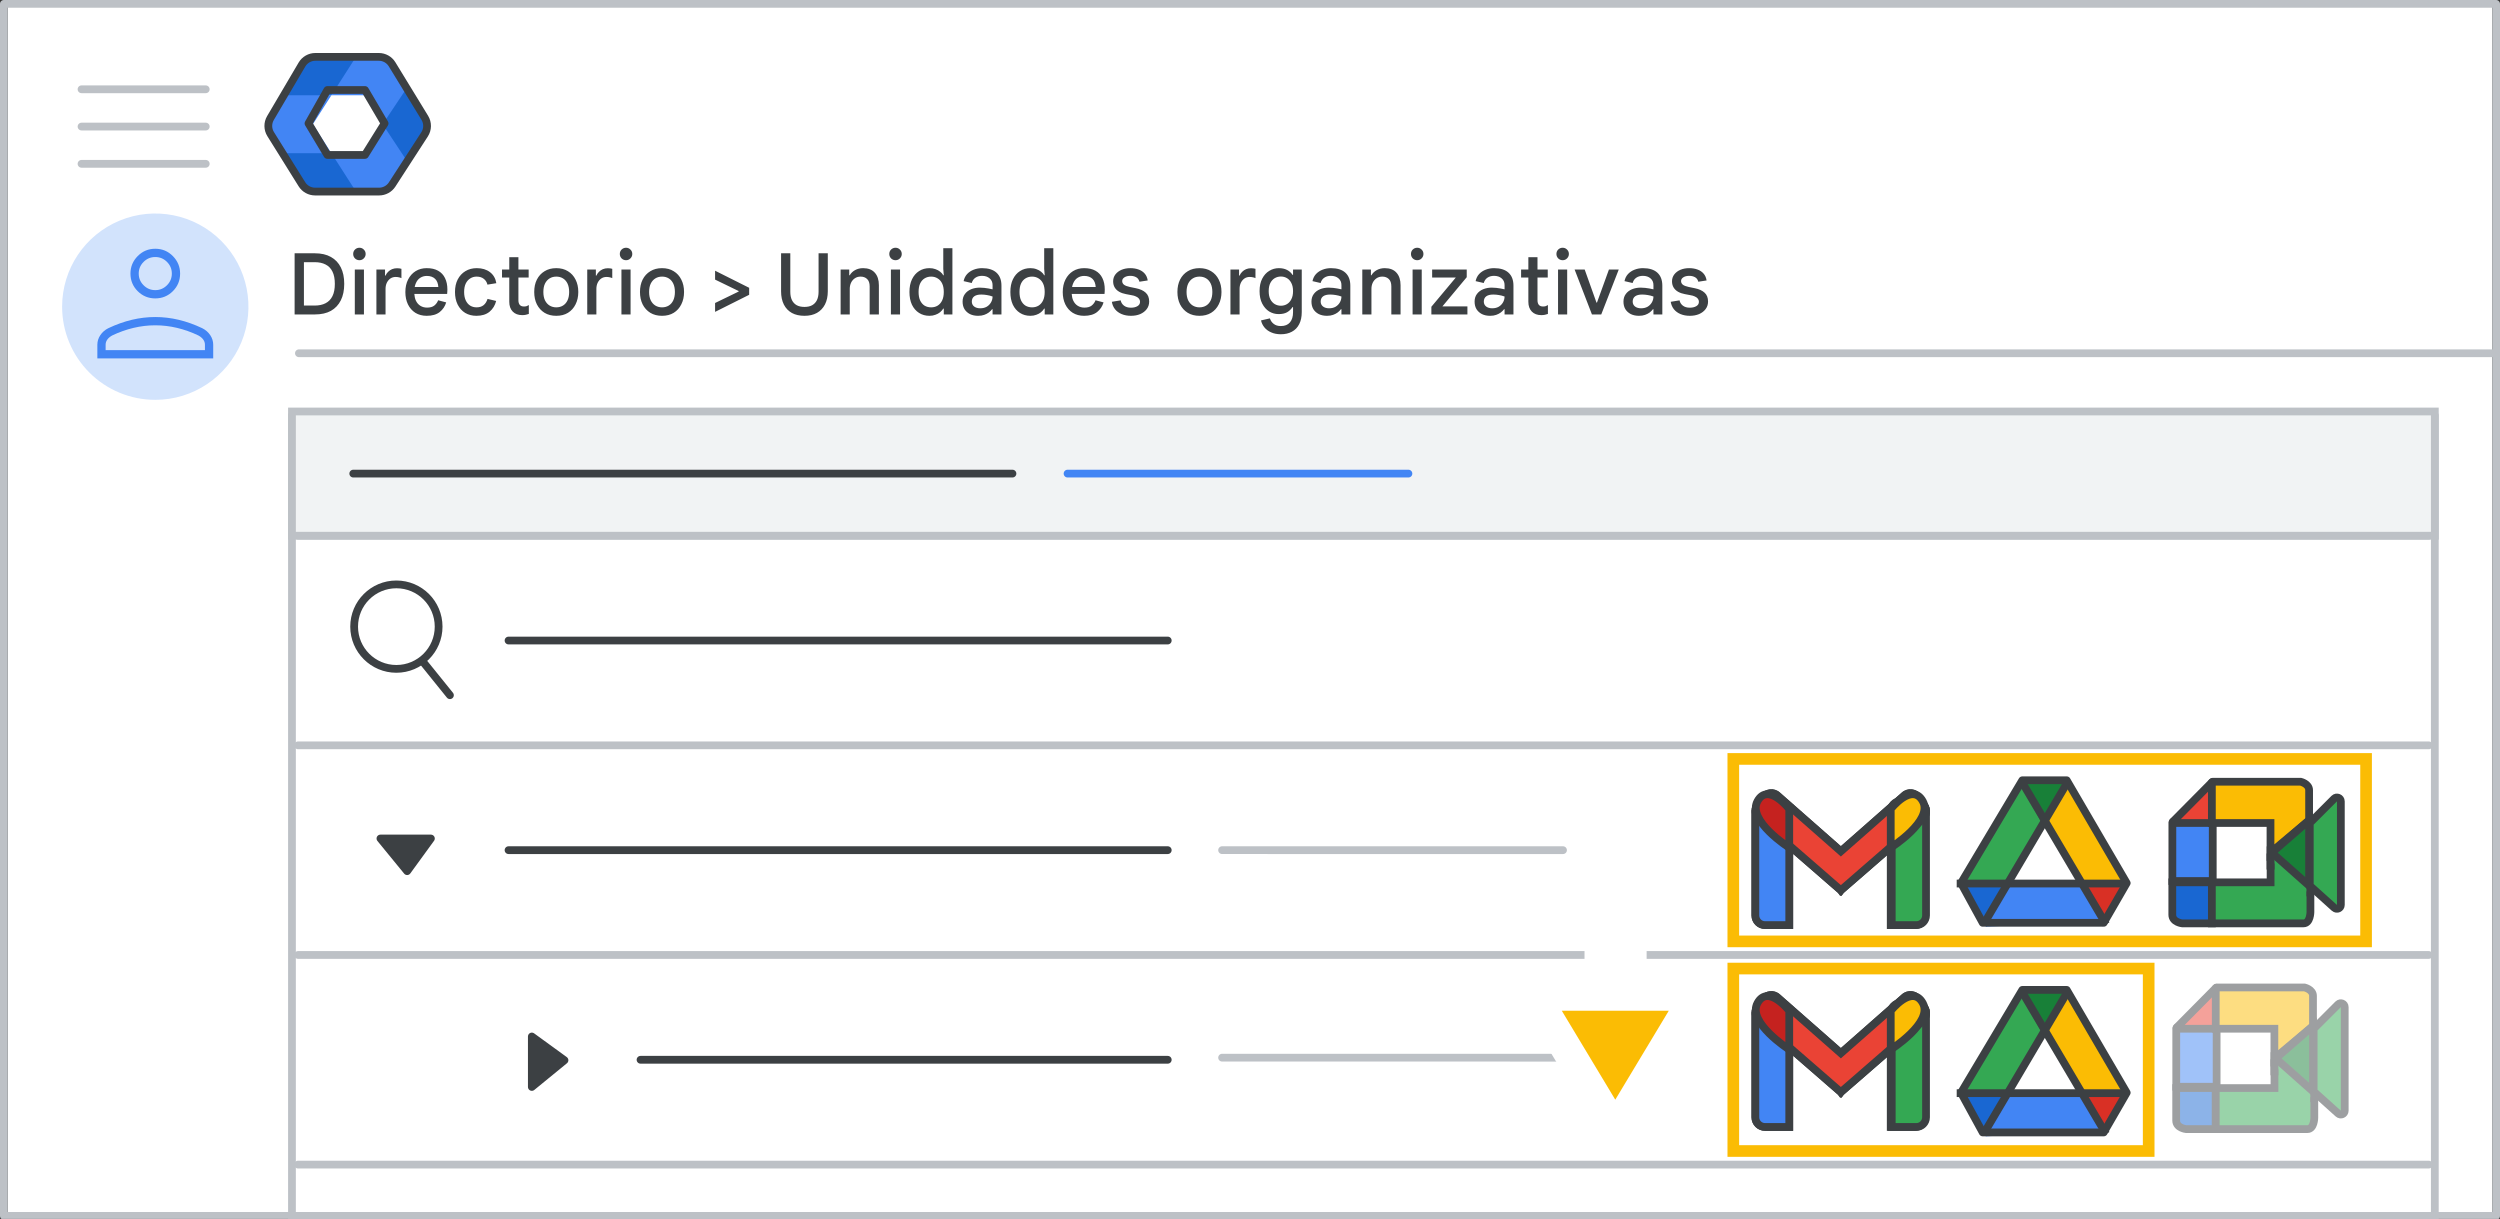 <svg width="322" height="157" viewBox="0 0 322 157" fill="none" xmlns="http://www.w3.org/2000/svg">
<rect x="0" y="0" width="322" height="157" fill="#333333" stroke="none"/>
<g id="admin-organizational-structure" clip-path="url(#clip0_5506_16040)">
<rect id="bg" x="1" y="0.5" width="320" height="155.622" fill="white"/>
<path id="Line" d="M38.5 45.5H321" stroke="#BDC1C6" stroke-linecap="round"/>
<g id="nav-directory-on">
<path id="Path" d="M20 51.5C24.854 51.5 29.23 48.576 31.087 44.091C32.944 39.607 31.916 34.445 28.484 31.014C25.051 27.582 19.889 26.556 15.405 28.415C10.921 30.273 7.998 34.65 8 39.504C8 42.686 9.264 45.738 11.515 47.988C13.765 50.238 16.818 51.501 20 51.5Z" fill="#D2E3FC"/>
<g id="person_BASELINE_P900">
<path id="Shape" fill-rule="evenodd" clip-rule="evenodd" d="M17.735 37.502C18.357 38.124 19.112 38.435 20 38.435C20.888 38.435 21.643 38.124 22.265 37.502C22.887 36.88 23.198 36.125 23.198 35.237C23.198 34.366 22.887 33.616 22.265 32.984C21.643 32.354 20.888 32.039 20 32.039C19.112 32.039 18.357 32.354 17.735 32.984C17.113 33.616 16.802 34.366 16.802 35.237C16.802 36.125 17.113 36.88 17.735 37.502ZM12.539 44.404V46.163H27.462V44.404C27.462 43.96 27.333 43.547 27.076 43.164C26.818 42.783 26.476 42.485 26.049 42.272C25.037 41.792 24.029 41.432 23.025 41.192C22.021 40.953 21.013 40.833 20 40.833C18.987 40.833 17.979 40.953 16.976 41.192C15.972 41.432 14.963 41.792 13.951 42.272C13.524 42.485 13.183 42.783 12.925 43.164C12.667 43.547 12.539 43.96 12.539 44.404ZM26.396 45.097V44.404C26.396 44.155 26.32 43.928 26.17 43.724C26.018 43.52 25.809 43.347 25.543 43.205C24.655 42.778 23.744 42.454 22.812 42.233C21.879 42.01 20.942 41.899 20 41.899C19.058 41.899 18.122 42.01 17.189 42.233C16.256 42.454 15.345 42.778 14.457 43.205C14.191 43.347 13.982 43.52 13.831 43.724C13.68 43.928 13.604 44.155 13.604 44.404V45.097H26.396ZM21.506 36.742C21.088 37.16 20.586 37.369 20 37.369C19.414 37.369 18.912 37.16 18.495 36.742C18.077 36.325 17.868 35.823 17.868 35.237C17.868 34.651 18.077 34.149 18.495 33.732C18.912 33.314 19.414 33.105 20 33.105C20.586 33.105 21.088 33.314 21.506 33.732C21.923 34.149 22.132 34.651 22.132 35.237C22.132 35.823 21.923 36.325 21.506 36.742Z" fill="#4285F4"/>
</g>
</g>
<g id="Admin icon - illustrated">
<g id="Group">
<path id="Vector" d="M36.407 19.732L38.831 23.668C39.214 24.29 39.922 24.673 40.688 24.673H45.849L44.92 22.03L42.688 19.732L39.547 19.221L36.407 19.732Z" fill="#1967D2"/>
<path id="Vector_2" d="M54.859 14.995L52.506 11.174L50.482 13.274L49.287 16L50.585 18.918L52.49 20.85L54.859 17.006C55.242 16.384 55.242 15.617 54.859 14.995Z" fill="#1967D2"/>
<path id="Vector_3" d="M45.85 7.326H40.689C39.923 7.326 39.215 7.709 38.832 8.332L36.407 12.267L39.547 12.779L42.688 12.267L44.98 9.969L45.85 7.326Z" fill="#1967D2"/>
<path id="Vector_4" d="M40.299 16.001L42.688 12.268H36.407L34.728 14.995C34.345 15.617 34.345 16.384 34.728 17.006L36.407 19.734H42.688L40.299 16.001Z" fill="#4285F4"/>
<path id="Vector_5" d="M46.898 12.267L49.287 16L52.505 11.173L50.755 8.332C50.372 7.709 49.663 7.326 48.897 7.326H45.85L42.688 12.267H46.898Z" fill="#4285F4"/>
<path id="Vector_6" d="M46.898 19.733H42.688L45.85 24.674H48.897C49.663 24.674 50.372 24.291 50.755 23.668L52.49 20.85L49.287 16L46.898 19.733Z" fill="#4285F4"/>
</g>
<path id="Path 19" fill-rule="evenodd" clip-rule="evenodd" d="M42.167 11.592H47.008L49.538 15.896L47.008 19.959H42.167L39.732 15.896L42.167 11.592Z" stroke="#3C4043" stroke-linejoin="round"/>
<path id="Path 19_2" fill-rule="evenodd" clip-rule="evenodd" d="M38.894 8.311C39.254 7.701 39.909 7.326 40.618 7.326H48.793C49.49 7.326 50.136 7.689 50.5 8.283L54.714 15.176C55.115 15.832 55.105 16.66 54.686 17.306L50.506 23.761C50.137 24.33 49.505 24.674 48.827 24.674H40.584C39.894 24.674 39.252 24.318 38.887 23.732L34.862 17.278C34.468 16.646 34.457 15.847 34.835 15.205L38.894 8.311Z" stroke="#3C4043" stroke-linejoin="round"/>
</g>
<g id="Menu">
<path id="Line_2" d="M10.5 11.5H26.5" stroke="#BDC1C6" stroke-linecap="round" stroke-linejoin="round"/>
<path id="Line_3" d="M10.5 16.301H26.5" stroke="#BDC1C6" stroke-linecap="round" stroke-linejoin="round"/>
<path id="Line_4" d="M10.5 21.1H26.5" stroke="#BDC1C6" stroke-linecap="round" stroke-linejoin="round"/>
</g>
<rect id="border" x="0.5" y="0.5" width="321" height="156.108" stroke="#BDC1C6" stroke-linejoin="round"/>
<g id="Group 2">
<g id="Group_2">
<path id="Line 2" d="M38.388 96H312.823" stroke="#BDC1C6" stroke-linecap="round" stroke-linejoin="round"/>
<path id="Line 2_2" d="M38.388 69H312.823" stroke="#BDC1C6" stroke-linecap="round" stroke-linejoin="round"/>
<rect id="Rectangle" x="37.605" y="53.5" width="276" height="103.5" stroke="#BDC1C6" stroke-linejoin="round"/>
<rect id="Rectangle_2" x="37.605" y="53" width="276" height="16" fill="#F1F3F4" stroke="#BDC1C6"/>
<path id="Line 2_3" d="M38.388 123H312.823" stroke="#BDC1C6" stroke-linecap="round" stroke-linejoin="round"/>
<path id="Line 2_4" d="M38.388 150H312.823" stroke="#BDC1C6" stroke-linecap="round" stroke-linejoin="round"/>
</g>
<path id="Line Copy 11" d="M45.5 61H130.406" stroke="#3C4043" stroke-linecap="round"/>
<path id="Line Copy 12" d="M65.5 82.5H150.406" stroke="#3C4043" stroke-linecap="round"/>
<path id="Line Copy 13" d="M65.5 109.5H150.406" stroke="#3C4043" stroke-linecap="round"/>
<path id="Line Copy 14" d="M82.5 136.5H150.406" stroke="#3C4043" stroke-linecap="round"/>
<g id="Icons/arrow-expand-sm-filled-dark">
<path id="Path 4" fill-rule="evenodd" clip-rule="evenodd" d="M49 108H55.5L52.441 112.206L49 108Z" fill="#3C4043" stroke="#3C4043" stroke-linecap="round" stroke-linejoin="round"/>
</g>
<g id="Icons/arrow-expand-sm-filled-dark Copy">
<path id="Path 4_2" fill-rule="evenodd" clip-rule="evenodd" d="M68.5 140V133.5L72.706 136.559L68.5 140Z" fill="#3C4043" stroke="#3C4043" stroke-linecap="round" stroke-linejoin="round"/>
</g>
<path id="Line Copy 9" d="M137.5 61H181.406" stroke="#4285F4" stroke-linecap="round"/>
<path id="Line Copy 2" d="M157.406 109.499L201.316 109.501" stroke="#BDC1C6" stroke-linecap="round"/>
<path id="Line Copy 3" d="M157.406 136.227L201.316 136.23" stroke="#BDC1C6" stroke-linecap="round"/>
</g>
<g id="Icons/search">
<circle id="Oval" cx="51.054" cy="80.71" r="5.441" stroke="#3C4043"/>
<path id="Line 17" d="M54.448 85.201L57.951 89.543" stroke="#3C4043" stroke-linecap="round" stroke-linejoin="round"/>
</g>
<rect id="Rectangle_3" x="223.25" y="97.75" width="81.5" height="23.5" stroke="#FBBC04" stroke-width="1.5"/>
<rect id="Rectangle Copy" x="223.25" y="124.75" width="53.5" height="23.5" stroke="#FBBC04" stroke-width="1.5"/>
<g id="Gmail icon - illustrated">
<g id="white bg">
<path id="Rectangle_4" d="M226.091 104.441C226.091 103.754 226.648 103.197 227.335 103.197H229.211C229.898 103.197 230.455 103.754 230.455 104.441V119.153H227.335C226.648 119.153 226.091 118.596 226.091 117.909V104.441Z" fill="white" stroke="#3C4043"/>
<path id="Rectangle_5" d="M243.526 104.441C243.526 103.754 244.083 103.197 244.769 103.197H246.687C247.373 103.197 247.93 103.754 247.93 104.441V117.909C247.93 118.596 247.373 119.153 246.687 119.153H243.526V104.441Z" fill="white" stroke="#3C4043"/>
<g id="Combined Shape">
<path fill-rule="evenodd" clip-rule="evenodd" d="M247.821 103.731C248.226 104.276 248.141 105.069 247.629 105.514L237.104 114.664L237.104 114.665L237.103 114.665L237.103 114.665L237.103 114.664L226.578 105.514C226.066 105.069 225.981 104.276 226.386 103.731L227.204 102.634C227.622 102.073 228.397 101.992 228.922 102.454L237.103 109.654L245.285 102.454C245.81 101.992 246.585 102.073 247.003 102.634L247.821 103.731Z" fill="white"/>
<path d="M247.629 105.514L247.301 105.137L247.629 105.514ZM247.821 103.731L247.42 104.03V104.03L247.821 103.731ZM237.104 114.664L236.776 114.287L236.736 114.321L236.705 114.363L237.104 114.664ZM237.104 114.665L236.774 115.041L237.178 115.394L237.502 114.966L237.104 114.665ZM237.103 114.665L237.433 114.288L237.104 114.001L236.775 114.288L237.103 114.665ZM237.103 114.665L236.704 114.965L237.027 115.395L237.432 115.041L237.103 114.665ZM237.103 114.664L237.503 114.364L237.471 114.322L237.431 114.287L237.103 114.664ZM226.578 105.514L226.25 105.892H226.25L226.578 105.514ZM226.386 103.731L225.985 103.433H225.985L226.386 103.731ZM227.204 102.634L227.605 102.932L227.204 102.634ZM228.922 102.454L228.591 102.829L228.922 102.454ZM237.103 109.654L236.773 110.029L237.103 110.32L237.434 110.029L237.103 109.654ZM245.285 102.454L244.955 102.078L244.955 102.078L245.285 102.454ZM247.003 102.634L246.602 102.932V102.932L247.003 102.634ZM247.957 105.892C248.666 105.275 248.783 104.187 248.222 103.433L247.42 104.03C247.669 104.365 247.615 104.863 247.301 105.137L247.957 105.892ZM237.432 115.042L247.957 105.892L247.301 105.137L236.776 114.287L237.432 115.042ZM236.705 114.363L236.705 114.363L237.502 114.966L237.502 114.966L236.705 114.363ZM237.433 114.288L237.433 114.288L236.774 115.041L236.774 115.041L237.433 114.288ZM237.432 115.041L237.432 115.041L236.775 114.288L236.775 114.288L237.432 115.041ZM236.704 114.965L236.704 114.965L237.503 114.364L237.503 114.364L236.704 114.965ZM237.431 114.287L226.906 105.137L226.25 105.892L236.775 115.042L237.431 114.287ZM226.906 105.137C226.592 104.863 226.538 104.365 226.787 104.03L225.985 103.433C225.423 104.187 225.54 105.275 226.25 105.892L226.906 105.137ZM226.787 104.03L227.605 102.932L226.803 102.335L225.985 103.433L226.787 104.03ZM227.605 102.932C227.848 102.606 228.286 102.561 228.591 102.829L229.252 102.078C228.508 101.424 227.395 101.54 226.803 102.335L227.605 102.932ZM228.591 102.829L236.773 110.029L237.434 109.279L229.252 102.078L228.591 102.829ZM244.955 102.078L236.773 109.279L237.434 110.029L245.616 102.829L244.955 102.078ZM247.404 102.335C246.812 101.54 245.699 101.424 244.955 102.078L245.616 102.829C245.921 102.561 246.359 102.606 246.602 102.932L247.404 102.335ZM248.222 103.433L247.404 102.335L246.602 102.932L247.42 104.03L248.222 103.433Z" fill="#3C4043"/>
</g>
<path id="Path 4_3" fill-rule="evenodd" clip-rule="evenodd" d="M243.526 109.18V104.194C243.526 104.194 246.279 100.704 247.655 103.197C249.031 105.69 243.526 109.18 243.526 109.18Z" fill="white"/>
<path id="Path 4_4" fill-rule="evenodd" clip-rule="evenodd" d="M230.495 109.18V104.194C230.495 104.194 227.742 100.704 226.366 103.197C224.989 105.69 230.495 109.18 230.495 109.18Z" fill="white"/>
</g>
<path id="Rectangle_6" d="M226.091 104.441C226.091 103.754 226.648 103.197 227.335 103.197H229.211C229.898 103.197 230.455 103.754 230.455 104.441V119.153H227.335C226.648 119.153 226.091 118.596 226.091 117.909V104.441Z" fill="#4285F4" stroke="#3C4043"/>
<path id="Rectangle_7" d="M243.657 104.441C243.657 103.754 244.214 103.197 244.901 103.197H246.828C247.515 103.197 248.072 103.754 248.072 104.441V117.909C248.072 118.596 247.515 119.153 246.828 119.153H243.657V104.441Z" fill="#34A853" stroke="#3C4043"/>
<g id="Combined Shape_2">
<path fill-rule="evenodd" clip-rule="evenodd" d="M226.385 103.731C225.979 104.276 226.065 105.069 226.577 105.514L237.102 114.664L237.102 114.665L237.102 114.665L237.102 114.665L237.103 114.664L247.628 105.514C248.14 105.069 248.225 104.276 247.819 103.731L247.002 102.634C246.584 102.073 245.809 101.992 245.284 102.454L237.102 109.654L228.921 102.454C228.396 101.992 227.621 102.073 227.203 102.634L226.385 103.731Z" fill="#EA4335"/>
<path d="M226.577 105.514L226.249 105.892L226.577 105.514ZM226.385 103.731L225.984 103.433H225.984L226.385 103.731ZM237.102 114.664L237.502 114.364L237.47 114.322L237.43 114.287L237.102 114.664ZM237.102 114.665L236.703 114.965L237.026 115.395L237.432 115.041L237.102 114.665ZM237.102 114.665L237.432 114.288L237.102 114L236.773 114.288L237.102 114.665ZM237.102 114.665L236.773 115.041L237.178 115.395L237.502 114.965L237.102 114.665ZM237.103 114.664L236.774 114.287L236.735 114.322L236.703 114.364L237.103 114.664ZM247.628 105.514L247.3 105.137L247.628 105.514ZM247.819 103.731L247.419 104.03V104.03L247.819 103.731ZM247.002 102.634L246.601 102.932V102.932L247.002 102.634ZM245.284 102.454L244.954 102.078L244.954 102.078L245.284 102.454ZM237.102 109.654L236.772 110.029L237.102 110.32L237.433 110.029L237.102 109.654ZM228.921 102.454L228.59 102.829L228.921 102.454ZM227.203 102.634L227.604 102.932V102.932L227.203 102.634ZM226.905 105.137C226.59 104.863 226.537 104.365 226.786 104.03L225.984 103.433C225.422 104.187 225.539 105.275 226.249 105.892L226.905 105.137ZM237.43 114.287L226.905 105.137L226.249 105.892L236.774 115.042L237.43 114.287ZM236.703 114.965L236.703 114.965L237.502 114.364L237.502 114.364L236.703 114.965ZM237.432 115.041L237.432 115.041L236.773 114.288L236.773 114.288L237.432 115.041ZM237.432 114.288L237.432 114.288L236.773 115.041L236.773 115.041L237.432 114.288ZM236.703 114.364L236.703 114.364L237.502 114.965L237.502 114.965L236.703 114.364ZM237.431 115.042L247.956 105.892L247.3 105.137L236.774 114.287L237.431 115.042ZM247.956 105.892C248.665 105.275 248.782 104.187 248.22 103.433L247.419 104.03C247.668 104.365 247.614 104.863 247.3 105.137L247.956 105.892ZM248.22 103.433L247.403 102.335L246.601 102.932L247.419 104.03L248.22 103.433ZM247.403 102.335C246.811 101.54 245.698 101.424 244.954 102.078L245.614 102.829C245.92 102.561 246.358 102.606 246.601 102.932L247.403 102.335ZM244.954 102.078L236.772 109.279L237.433 110.029L245.614 102.829L244.954 102.078ZM228.59 102.829L236.772 110.029L237.433 109.279L229.251 102.078L228.59 102.829ZM227.604 102.932C227.847 102.606 228.285 102.561 228.59 102.829L229.251 102.078C228.507 101.424 227.394 101.54 226.802 102.335L227.604 102.932ZM226.786 104.03L227.604 102.932L226.802 102.335L225.984 103.433L226.786 104.03Z" fill="#3C4043"/>
</g>
<path id="Path 4_5" fill-rule="evenodd" clip-rule="evenodd" d="M243.526 109.18V104.194C243.526 104.194 246.279 100.704 247.655 103.197C249.031 105.69 243.526 109.18 243.526 109.18Z" fill="#FBBC04" stroke="#3C4043"/>
<path id="Path 4_6" fill-rule="evenodd" clip-rule="evenodd" d="M230.455 109.18V104.194C230.455 104.194 227.727 100.704 226.364 103.197C225 105.69 230.455 109.18 230.455 109.18Z" fill="#C5221F" stroke="#3C4043"/>
</g>
<g id="Drive icon - illustrated">
<g id="Group 85">
<g id="Group 6">
<g id="Group 5">
<path id="Triangle Copy" fill-rule="evenodd" clip-rule="evenodd" d="M255.817 119.359L258.831 113.437H252.804L255.817 119.359Z" fill="#1967D2"/>
<path id="Triangle Copy_2" fill-rule="evenodd" clip-rule="evenodd" d="M271.006 118.621L268.187 113.946L273.417 113.8L271.006 118.621Z" fill="#D93025"/>
<path id="Path 15" fill-rule="evenodd" clip-rule="evenodd" d="M266.665 100.703L263.652 106.033L268.266 113.732L274.298 113.661L266.665 100.703Z" fill="#FBBC04"/>
<path id="Path 15_2" fill-rule="evenodd" clip-rule="evenodd" d="M271.007 118.62L268.188 113.944L258.185 113.944L255.739 119.358L271.007 118.62Z" fill="#4285F4"/>
<path id="Path 15_3" fill-rule="evenodd" clip-rule="evenodd" d="M260.437 100.703L263.451 106.033L258.836 113.732L252.804 113.661L260.437 100.703Z" fill="#34A853"/>
<path id="Triangle" fill-rule="evenodd" clip-rule="evenodd" d="M263.332 106.625L266.665 100.703H260.036L263.332 106.625Z" fill="#188038"/>
</g>
<path id="Triangle_2" d="M273.797 113.523L273.922 113.737L270.961 118.859H255.373L252.576 113.746L260.474 100.5H266.195C267.147 102.137 269.039 105.379 270.729 108.273C271.62 109.798 272.455 111.226 273.067 112.274L273.797 113.523Z" stroke="#3C4043" stroke-linejoin="round"/>
<path id="Line 13" d="M252.524 113.798H273.417" stroke="#3C4043" stroke-linecap="square"/>
</g>
<path id="Line 14" d="M255.738 118.621L266.184 100.943" stroke="#3C4043" stroke-linecap="square"/>
<path id="Line 14_2" d="M271.006 118.621L260.56 100.943" stroke="#3C4043" stroke-linecap="square"/>
</g>
</g>
<g id="Meet icon - illustrated">
<path id="Rectangle_8" d="M279.801 106.001C279.801 105.89 279.89 105.801 280.001 105.801H285.001V113.471H279.801V106.001Z" fill="#4285F4" stroke="#3C4043"/>
<path id="Path_2" fill-rule="evenodd" clip-rule="evenodd" d="M285 100.772C285 100.727 284.946 100.705 284.915 100.737L279.869 105.83C279.806 105.893 279.851 106.001 279.94 106.001H284.9C284.955 106.001 285 105.956 285 105.901V100.772Z" fill="#EA4335" stroke="#3C4043"/>
<path id="Path 2" fill-rule="evenodd" clip-rule="evenodd" d="M284.889 100.786C284.889 100.73 284.933 100.686 284.989 100.686H296.322C296.322 100.686 297.414 100.94 297.414 101.775C297.414 102.61 297.414 105.651 297.414 105.651L292.44 109.823V106.002H284.889V100.786Z" fill="#FBBC04" stroke="#3C4043"/>
<path id="Path 3" fill-rule="evenodd" clip-rule="evenodd" d="M279.979 113.645H284.888V118.93H281.067C281.067 118.93 279.793 118.793 279.793 117.825C279.793 116.857 279.793 113.645 279.793 113.645H279.979Z" fill="#1967D2" stroke="#3C4043"/>
<path id="Path 4_7" fill-rule="evenodd" clip-rule="evenodd" d="M284.889 113.644H292.453V110.033L297.582 114.077V117.48C297.582 117.48 297.573 118.93 296.688 118.93C295.804 118.93 284.889 118.93 284.889 118.93V113.644Z" fill="#34A853" stroke="#3C4043"/>
<path id="Path 7" fill-rule="evenodd" clip-rule="evenodd" d="M292.604 110.906L297.16 114.879L297.046 113.799L292.684 110.035L292.527 110.17L292.604 110.906Z" fill="#34A853"/>
<path id="Path 5" fill-rule="evenodd" clip-rule="evenodd" d="M292.702 109.898C292.657 109.858 292.658 109.787 292.703 109.747L297.414 105.65V114.077L292.702 109.898Z" fill="#188038" stroke="#3C4043"/>
<rect id="Rectangle_9" x="291.937" y="109.928" width="1.018" height="2.072" fill="#3C4043"/>
<rect id="Rectangle_10" x="297.074" y="113.457" width="0.844" height="2" fill="#3C4043"/>
<path id="Rectangle 7" d="M297.5 114.078V106.008L300.646 102.861C300.961 102.546 301.5 102.769 301.5 103.215V116.555C301.5 116.988 300.987 117.217 300.666 116.927L297.5 114.078Z" fill="#34A853" stroke="#3C4043"/>
</g>
<g id="Gmail icon - illustrated_2">
<g id="white bg_2">
<path id="Rectangle_11" d="M226.091 130.441C226.091 129.754 226.648 129.197 227.335 129.197H229.211C229.898 129.197 230.455 129.754 230.455 130.441V145.153H227.335C226.648 145.153 226.091 144.596 226.091 143.909V130.441Z" fill="white" stroke="#3C4043"/>
<path id="Rectangle_12" d="M243.526 130.441C243.526 129.754 244.083 129.197 244.769 129.197H246.687C247.373 129.197 247.93 129.754 247.93 130.441V143.909C247.93 144.596 247.373 145.153 246.687 145.153H243.526V130.441Z" fill="white" stroke="#3C4043"/>
<g id="Combined Shape_3">
<path fill-rule="evenodd" clip-rule="evenodd" d="M247.821 129.731C248.226 130.276 248.141 131.069 247.629 131.514L237.104 140.664L237.104 140.665L237.103 140.665L237.103 140.665L237.103 140.664L226.578 131.514C226.066 131.069 225.981 130.276 226.386 129.731L227.204 128.634C227.622 128.073 228.397 127.992 228.922 128.454L237.103 135.654L245.285 128.454C245.81 127.992 246.585 128.073 247.003 128.634L247.821 129.731Z" fill="white"/>
<path d="M247.629 131.514L247.301 131.137L247.629 131.514ZM247.821 129.731L247.42 130.03V130.03L247.821 129.731ZM237.104 140.664L236.776 140.287L236.736 140.321L236.705 140.363L237.104 140.664ZM237.104 140.665L236.774 141.041L237.178 141.394L237.502 140.966L237.104 140.665ZM237.103 140.665L237.433 140.288L237.104 140.001L236.775 140.288L237.103 140.665ZM237.103 140.665L236.704 140.965L237.027 141.395L237.432 141.041L237.103 140.665ZM237.103 140.664L237.503 140.364L237.471 140.322L237.431 140.287L237.103 140.664ZM226.578 131.514L226.25 131.892H226.25L226.578 131.514ZM226.386 129.731L225.985 129.433H225.985L226.386 129.731ZM227.204 128.634L227.605 128.932L227.204 128.634ZM228.922 128.454L228.591 128.829L228.922 128.454ZM237.103 135.654L236.773 136.029L237.103 136.32L237.434 136.029L237.103 135.654ZM245.285 128.454L244.955 128.078L244.955 128.078L245.285 128.454ZM247.003 128.634L246.602 128.932V128.932L247.003 128.634ZM247.957 131.892C248.666 131.275 248.783 130.187 248.222 129.433L247.42 130.03C247.669 130.365 247.615 130.863 247.301 131.137L247.957 131.892ZM237.432 141.042L247.957 131.892L247.301 131.137L236.776 140.287L237.432 141.042ZM236.705 140.363L236.705 140.363L237.502 140.966L237.502 140.966L236.705 140.363ZM237.433 140.288L237.433 140.288L236.774 141.041L236.774 141.041L237.433 140.288ZM237.432 141.041L237.432 141.041L236.775 140.288L236.775 140.288L237.432 141.041ZM236.704 140.965L236.704 140.965L237.503 140.364L237.503 140.364L236.704 140.965ZM237.431 140.287L226.906 131.137L226.25 131.892L236.775 141.042L237.431 140.287ZM226.906 131.137C226.592 130.863 226.538 130.365 226.787 130.03L225.985 129.433C225.423 130.187 225.54 131.275 226.25 131.892L226.906 131.137ZM226.787 130.03L227.605 128.932L226.803 128.335L225.985 129.433L226.787 130.03ZM227.605 128.932C227.848 128.606 228.286 128.561 228.591 128.829L229.252 128.078C228.508 127.424 227.395 127.54 226.803 128.335L227.605 128.932ZM228.591 128.829L236.773 136.029L237.434 135.279L229.252 128.078L228.591 128.829ZM244.955 128.078L236.773 135.279L237.434 136.029L245.616 128.829L244.955 128.078ZM247.404 128.335C246.812 127.54 245.699 127.424 244.955 128.078L245.616 128.829C245.921 128.561 246.359 128.606 246.602 128.932L247.404 128.335ZM248.222 129.433L247.404 128.335L246.602 128.932L247.42 130.03L248.222 129.433Z" fill="#3C4043"/>
</g>
<path id="Path 4_8" fill-rule="evenodd" clip-rule="evenodd" d="M243.526 135.18V130.194C243.526 130.194 246.279 126.704 247.655 129.197C249.031 131.69 243.526 135.18 243.526 135.18Z" fill="white"/>
<path id="Path 4_9" fill-rule="evenodd" clip-rule="evenodd" d="M230.495 135.18V130.194C230.495 130.194 227.742 126.704 226.366 129.197C224.989 131.69 230.495 135.18 230.495 135.18Z" fill="white"/>
</g>
<path id="Rectangle_13" d="M226.091 130.441C226.091 129.754 226.648 129.197 227.335 129.197H229.211C229.898 129.197 230.455 129.754 230.455 130.441V145.153H227.335C226.648 145.153 226.091 144.596 226.091 143.909V130.441Z" fill="#4285F4" stroke="#3C4043"/>
<path id="Rectangle_14" d="M243.657 130.441C243.657 129.754 244.214 129.197 244.901 129.197H246.828C247.515 129.197 248.072 129.754 248.072 130.441V143.909C248.072 144.596 247.515 145.153 246.828 145.153H243.657V130.441Z" fill="#34A853" stroke="#3C4043"/>
<g id="Combined Shape_4">
<path fill-rule="evenodd" clip-rule="evenodd" d="M226.385 129.731C225.979 130.276 226.065 131.069 226.577 131.514L237.102 140.664L237.102 140.665L237.102 140.665L237.102 140.665L237.103 140.664L247.628 131.514C248.14 131.069 248.225 130.276 247.819 129.731L247.002 128.634C246.584 128.073 245.809 127.992 245.284 128.454L237.102 135.654L228.921 128.454C228.396 127.992 227.621 128.073 227.203 128.634L226.385 129.731Z" fill="#EA4335"/>
<path d="M226.577 131.514L226.249 131.892L226.577 131.514ZM226.385 129.731L225.984 129.433H225.984L226.385 129.731ZM237.102 140.664L237.502 140.364L237.47 140.322L237.43 140.287L237.102 140.664ZM237.102 140.665L236.703 140.965L237.026 141.395L237.432 141.041L237.102 140.665ZM237.102 140.665L237.432 140.288L237.102 140L236.773 140.288L237.102 140.665ZM237.102 140.665L236.773 141.041L237.178 141.395L237.502 140.965L237.102 140.665ZM237.103 140.664L236.774 140.287L236.735 140.322L236.703 140.364L237.103 140.664ZM247.628 131.514L247.3 131.137L247.628 131.514ZM247.819 129.731L247.419 130.03V130.03L247.819 129.731ZM247.002 128.634L246.601 128.932V128.932L247.002 128.634ZM245.284 128.454L244.954 128.078L244.954 128.078L245.284 128.454ZM237.102 135.654L236.772 136.029L237.102 136.32L237.433 136.029L237.102 135.654ZM228.921 128.454L228.59 128.829L228.921 128.454ZM227.203 128.634L227.604 128.932V128.932L227.203 128.634ZM226.905 131.137C226.59 130.863 226.537 130.365 226.786 130.03L225.984 129.433C225.422 130.187 225.539 131.275 226.249 131.892L226.905 131.137ZM237.43 140.287L226.905 131.137L226.249 131.892L236.774 141.042L237.43 140.287ZM236.703 140.965L236.703 140.965L237.502 140.364L237.502 140.364L236.703 140.965ZM237.432 141.041L237.432 141.041L236.773 140.288L236.773 140.288L237.432 141.041ZM237.432 140.288L237.432 140.288L236.773 141.041L236.773 141.041L237.432 140.288ZM236.703 140.364L236.703 140.364L237.502 140.965L237.502 140.965L236.703 140.364ZM237.431 141.042L247.956 131.892L247.3 131.137L236.774 140.287L237.431 141.042ZM247.956 131.892C248.665 131.275 248.782 130.187 248.22 129.433L247.419 130.03C247.668 130.365 247.614 130.863 247.3 131.137L247.956 131.892ZM248.22 129.433L247.403 128.335L246.601 128.932L247.419 130.03L248.22 129.433ZM247.403 128.335C246.811 127.54 245.698 127.424 244.954 128.078L245.614 128.829C245.92 128.561 246.358 128.606 246.601 128.932L247.403 128.335ZM244.954 128.078L236.772 135.279L237.433 136.029L245.614 128.829L244.954 128.078ZM228.59 128.829L236.772 136.029L237.433 135.279L229.251 128.078L228.59 128.829ZM227.604 128.932C227.847 128.606 228.285 128.561 228.59 128.829L229.251 128.078C228.507 127.424 227.394 127.54 226.802 128.335L227.604 128.932ZM226.786 130.03L227.604 128.932L226.802 128.335L225.984 129.433L226.786 130.03Z" fill="#3C4043"/>
</g>
<path id="Path 4_10" fill-rule="evenodd" clip-rule="evenodd" d="M243.526 135.18V130.194C243.526 130.194 246.279 126.704 247.655 129.197C249.031 131.69 243.526 135.18 243.526 135.18Z" fill="#FBBC04" stroke="#3C4043"/>
<path id="Path 4_11" fill-rule="evenodd" clip-rule="evenodd" d="M230.455 135.18V130.194C230.455 130.194 227.727 126.704 226.364 129.197C225 131.69 230.455 135.18 230.455 135.18Z" fill="#C5221F" stroke="#3C4043"/>
</g>
<g id="Drive icon - illustrated_2">
<g id="Group 85_2">
<g id="Group 6_2">
<g id="Group 5_2">
<path id="Triangle Copy_3" fill-rule="evenodd" clip-rule="evenodd" d="M255.817 146.359L258.831 140.437H252.804L255.817 146.359Z" fill="#1967D2"/>
<path id="Triangle Copy_4" fill-rule="evenodd" clip-rule="evenodd" d="M271.006 145.621L268.187 140.946L273.417 140.8L271.006 145.621Z" fill="#D93025"/>
<path id="Path 15_4" fill-rule="evenodd" clip-rule="evenodd" d="M266.665 127.703L263.652 133.033L268.266 140.732L274.298 140.661L266.665 127.703Z" fill="#FBBC04"/>
<path id="Path 15_5" fill-rule="evenodd" clip-rule="evenodd" d="M271.007 145.62L268.188 140.944L258.185 140.944L255.739 146.358L271.007 145.62Z" fill="#4285F4"/>
<path id="Path 15_6" fill-rule="evenodd" clip-rule="evenodd" d="M260.437 127.703L263.451 133.033L258.836 140.732L252.804 140.661L260.437 127.703Z" fill="#34A853"/>
<path id="Triangle_3" fill-rule="evenodd" clip-rule="evenodd" d="M263.332 133.625L266.665 127.703H260.036L263.332 133.625Z" fill="#188038"/>
</g>
<path id="Triangle_4" d="M273.797 140.523L273.922 140.737L270.961 145.859H255.373L252.576 140.746L260.474 127.5H266.195C267.147 129.137 269.039 132.379 270.729 135.273C271.62 136.798 272.455 138.226 273.067 139.274L273.797 140.523Z" stroke="#3C4043" stroke-linejoin="round"/>
<path id="Line 13_2" d="M252.524 140.798H273.417" stroke="#3C4043" stroke-linecap="square"/>
</g>
<path id="Line 14_3" d="M255.738 145.621L266.184 127.943" stroke="#3C4043" stroke-linecap="square"/>
<path id="Line 14_4" d="M271.006 145.621L260.56 127.943" stroke="#3C4043" stroke-linecap="square"/>
</g>
</g>
<g id="Meet icon - illustrated_2" style="mix-blend-mode:luminosity" opacity="0.5">
<path id="Rectangle_15" d="M280.301 132.501C280.301 132.39 280.39 132.301 280.501 132.301H285.501V139.971H280.301V132.501Z" fill="#4285F4" stroke="#3C4043"/>
<path id="Path_3" fill-rule="evenodd" clip-rule="evenodd" d="M285.5 127.272C285.5 127.227 285.446 127.205 285.415 127.237L280.369 132.33C280.306 132.393 280.351 132.501 280.44 132.501H285.4C285.455 132.501 285.5 132.456 285.5 132.401V127.272Z" fill="#EA4335" stroke="#3C4043"/>
<path id="Path 2_2" fill-rule="evenodd" clip-rule="evenodd" d="M285.389 127.286C285.389 127.23 285.433 127.186 285.489 127.186H296.822C296.822 127.186 297.914 127.44 297.914 128.275C297.914 129.11 297.914 132.151 297.914 132.151L292.94 136.323V132.502H285.389V127.286Z" fill="#FBBC04" stroke="#3C4043"/>
<path id="Path 3_2" fill-rule="evenodd" clip-rule="evenodd" d="M280.479 140.145H285.388V145.43H281.567C281.567 145.43 280.293 145.293 280.293 144.325C280.293 143.357 280.293 140.145 280.293 140.145H280.479Z" fill="#1967D2" stroke="#3C4043"/>
<path id="Path 4_12" fill-rule="evenodd" clip-rule="evenodd" d="M285.389 140.144H292.953V136.533L298.082 140.577V143.98C298.082 143.98 298.073 145.43 297.188 145.43C296.304 145.43 285.389 145.43 285.389 145.43V140.144Z" fill="#34A853" stroke="#3C4043"/>
<path id="Path 7_2" fill-rule="evenodd" clip-rule="evenodd" d="M293.104 137.406L297.66 141.379L297.546 140.299L293.184 136.535L293.027 136.67L293.104 137.406Z" fill="#34A853"/>
<path id="Path 5_2" fill-rule="evenodd" clip-rule="evenodd" d="M293.202 136.398C293.157 136.358 293.158 136.287 293.203 136.247L297.914 132.15V140.577L293.202 136.398Z" fill="#188038" stroke="#3C4043"/>
<rect id="Rectangle_16" x="292.437" y="136.428" width="1.018" height="2.072" fill="#3C4043"/>
<rect id="Rectangle_17" x="297.574" y="139.957" width="0.844" height="2" fill="#3C4043"/>
<path id="Rectangle 7_2" d="M298 140.578V132.508L301.146 129.361C301.461 129.046 302 129.269 302 129.715V143.055C302 143.488 301.487 143.717 301.166 143.427L298 140.578Z" fill="#34A853" stroke="#3C4043"/>
</g>
<path id="Directory &#62; Organizational units" d="M37.946 40.5V32.624H40.564C41.378 32.624 42.064 32.782 42.621 33.097C43.178 33.405 43.604 33.852 43.897 34.439C44.19 35.018 44.337 35.726 44.337 36.562C44.337 37.391 44.19 38.098 43.897 38.685C43.604 39.272 43.178 39.723 42.621 40.038C42.064 40.346 41.378 40.5 40.564 40.5H37.946ZM39.145 39.356H40.531C41.081 39.356 41.547 39.257 41.928 39.059C42.317 38.861 42.614 38.557 42.819 38.146C43.024 37.735 43.127 37.207 43.127 36.562C43.127 35.917 43.024 35.389 42.819 34.978C42.614 34.56 42.317 34.256 41.928 34.065C41.547 33.867 41.081 33.768 40.531 33.768H39.145V39.356ZM45.699 40.5V34.714H46.876V40.5H45.699ZM46.292 33.515C46.072 33.515 45.882 33.438 45.721 33.284C45.566 33.123 45.489 32.932 45.489 32.712C45.489 32.485 45.566 32.294 45.721 32.14C45.882 31.986 46.072 31.909 46.292 31.909C46.513 31.909 46.7 31.986 46.853 32.14C47.015 32.294 47.096 32.485 47.096 32.712C47.096 32.932 47.015 33.123 46.853 33.284C46.7 33.438 46.513 33.515 46.292 33.515ZM48.481 40.5V34.714H49.592V35.495H49.658C49.738 35.312 49.848 35.15 49.988 35.011C50.134 34.864 50.303 34.751 50.494 34.67C50.692 34.589 50.904 34.549 51.132 34.549C51.271 34.549 51.385 34.556 51.473 34.571C51.561 34.586 51.638 34.604 51.704 34.626V35.825C51.601 35.774 51.487 35.737 51.363 35.715C51.238 35.686 51.102 35.671 50.956 35.671C50.706 35.671 50.483 35.737 50.285 35.869C50.094 36.001 49.94 36.184 49.823 36.419C49.713 36.654 49.658 36.918 49.658 37.211V40.5H48.481ZM54.961 40.676C54.404 40.676 53.916 40.548 53.498 40.291C53.087 40.027 52.768 39.664 52.541 39.202C52.321 38.74 52.211 38.212 52.211 37.618C52.211 37.002 52.328 36.463 52.563 36.001C52.798 35.539 53.12 35.18 53.531 34.923C53.949 34.666 54.426 34.538 54.961 34.538C55.548 34.538 56.035 34.648 56.424 34.868C56.82 35.088 57.117 35.403 57.315 35.814C57.52 36.225 57.623 36.716 57.623 37.288C57.623 37.391 57.619 37.493 57.612 37.596C57.612 37.691 57.605 37.779 57.59 37.86H53.366C53.388 38.19 53.454 38.476 53.564 38.718C53.703 39.011 53.898 39.235 54.147 39.389C54.396 39.543 54.682 39.62 55.005 39.62C55.408 39.62 55.72 39.532 55.94 39.356C56.167 39.173 56.332 38.945 56.435 38.674L57.469 38.949C57.322 39.448 57.044 39.862 56.633 40.192C56.222 40.515 55.665 40.676 54.961 40.676ZM53.41 36.969H56.457C56.442 36.749 56.402 36.551 56.336 36.375C56.27 36.199 56.175 36.049 56.05 35.924C55.925 35.799 55.771 35.704 55.588 35.638C55.412 35.572 55.207 35.539 54.972 35.539C54.657 35.539 54.374 35.62 54.125 35.781C53.883 35.935 53.696 36.166 53.564 36.474C53.498 36.621 53.447 36.786 53.41 36.969ZM61.364 40.676C60.814 40.676 60.33 40.551 59.912 40.302C59.501 40.045 59.178 39.686 58.944 39.224C58.716 38.762 58.603 38.223 58.603 37.607C58.603 36.984 58.72 36.445 58.955 35.99C59.197 35.528 59.527 35.172 59.945 34.923C60.37 34.666 60.858 34.538 61.408 34.538C62.097 34.538 62.665 34.71 63.113 35.055C63.56 35.4 63.831 35.873 63.927 36.474L62.783 36.661C62.709 36.346 62.552 36.096 62.31 35.913C62.075 35.722 61.767 35.627 61.386 35.627C61.085 35.627 60.814 35.704 60.572 35.858C60.33 36.005 60.135 36.225 59.989 36.518C59.849 36.811 59.78 37.174 59.78 37.607C59.78 38.032 59.849 38.395 59.989 38.696C60.128 38.989 60.319 39.213 60.561 39.367C60.803 39.514 61.078 39.587 61.386 39.587C61.752 39.587 62.049 39.495 62.277 39.312C62.511 39.129 62.684 38.857 62.794 38.498L63.905 38.762C63.765 39.327 63.483 39.789 63.058 40.148C62.632 40.5 62.068 40.676 61.364 40.676ZM64.659 34.714H65.594V33.13H66.771V34.714H68.091V35.748H66.771V38.663C66.771 38.927 66.829 39.129 66.947 39.268C67.064 39.407 67.244 39.477 67.486 39.477C67.618 39.477 67.731 39.462 67.827 39.433C67.922 39.396 68.017 39.349 68.113 39.29V40.434C67.995 40.478 67.867 40.515 67.728 40.544C67.596 40.573 67.438 40.588 67.255 40.588C66.749 40.588 66.345 40.438 66.045 40.137C65.744 39.829 65.594 39.407 65.594 38.872V35.748H64.659V34.714ZM71.646 40.676C71.066 40.676 70.564 40.548 70.139 40.291C69.713 40.027 69.383 39.664 69.149 39.202C68.921 38.74 68.808 38.208 68.808 37.607C68.808 36.998 68.921 36.467 69.149 36.012C69.383 35.55 69.713 35.191 70.139 34.934C70.564 34.67 71.066 34.538 71.646 34.538C72.232 34.538 72.735 34.67 73.153 34.934C73.578 35.191 73.904 35.55 74.132 36.012C74.366 36.467 74.484 36.998 74.484 37.607C74.484 38.208 74.366 38.74 74.132 39.202C73.904 39.664 73.578 40.027 73.153 40.291C72.735 40.548 72.232 40.676 71.646 40.676ZM71.646 39.587C71.976 39.587 72.265 39.51 72.515 39.356C72.764 39.202 72.958 38.978 73.098 38.685C73.237 38.384 73.307 38.025 73.307 37.607C73.307 37.182 73.237 36.822 73.098 36.529C72.958 36.236 72.764 36.012 72.515 35.858C72.265 35.704 71.979 35.627 71.657 35.627C71.327 35.627 71.037 35.704 70.788 35.858C70.538 36.012 70.34 36.236 70.194 36.529C70.054 36.822 69.985 37.182 69.985 37.607C69.985 38.032 70.054 38.392 70.194 38.685C70.34 38.978 70.538 39.202 70.788 39.356C71.044 39.51 71.33 39.587 71.646 39.587ZM75.637 40.5V34.714H76.748V35.495H76.814C76.895 35.312 77.005 35.15 77.144 35.011C77.291 34.864 77.459 34.751 77.65 34.67C77.848 34.589 78.061 34.549 78.288 34.549C78.427 34.549 78.541 34.556 78.629 34.571C78.717 34.586 78.794 34.604 78.86 34.626V35.825C78.757 35.774 78.644 35.737 78.519 35.715C78.394 35.686 78.259 35.671 78.112 35.671C77.863 35.671 77.639 35.737 77.441 35.869C77.25 36.001 77.096 36.184 76.979 36.419C76.869 36.654 76.814 36.918 76.814 37.211V40.5H75.637ZM80.041 40.5V34.714H81.218V40.5H80.041ZM80.635 33.515C80.415 33.515 80.225 33.438 80.063 33.284C79.909 33.123 79.832 32.932 79.832 32.712C79.832 32.485 79.909 32.294 80.063 32.14C80.225 31.986 80.415 31.909 80.635 31.909C80.855 31.909 81.042 31.986 81.196 32.14C81.358 32.294 81.438 32.485 81.438 32.712C81.438 32.932 81.358 33.123 81.196 33.284C81.042 33.438 80.855 33.515 80.635 33.515ZM85.267 40.676C84.688 40.676 84.185 40.548 83.76 40.291C83.335 40.027 83.004 39.664 82.77 39.202C82.543 38.74 82.429 38.208 82.429 37.607C82.429 36.998 82.543 36.467 82.77 36.012C83.004 35.55 83.335 35.191 83.76 34.934C84.185 34.67 84.688 34.538 85.267 34.538C85.853 34.538 86.356 34.67 86.774 34.934C87.199 35.191 87.525 35.55 87.753 36.012C87.987 36.467 88.105 36.998 88.105 37.607C88.105 38.208 87.987 38.74 87.753 39.202C87.525 39.664 87.199 40.027 86.774 40.291C86.356 40.548 85.853 40.676 85.267 40.676ZM85.267 39.587C85.597 39.587 85.886 39.51 86.136 39.356C86.385 39.202 86.579 38.978 86.719 38.685C86.858 38.384 86.928 38.025 86.928 37.607C86.928 37.182 86.858 36.822 86.719 36.529C86.579 36.236 86.385 36.012 86.136 35.858C85.886 35.704 85.6 35.627 85.278 35.627C84.948 35.627 84.658 35.704 84.409 35.858C84.159 36.012 83.962 36.236 83.815 36.529C83.675 36.822 83.606 37.182 83.606 37.607C83.606 38.032 83.675 38.392 83.815 38.685C83.962 38.978 84.159 39.202 84.409 39.356C84.665 39.51 84.951 39.587 85.267 39.587ZM92.103 40.17V39.026L95.139 37.552V37.486L92.103 36.012V34.868L96.492 37.068V37.97L92.103 40.17ZM103.617 40.676C102.986 40.676 102.447 40.555 102 40.313C101.553 40.064 101.208 39.704 100.966 39.235C100.724 38.758 100.603 38.186 100.603 37.519V32.624H101.791V37.585C101.791 38.003 101.861 38.359 102 38.652C102.139 38.938 102.345 39.158 102.616 39.312C102.887 39.459 103.221 39.532 103.617 39.532C104.013 39.532 104.343 39.459 104.607 39.312C104.878 39.158 105.084 38.938 105.223 38.652C105.362 38.359 105.432 38.003 105.432 37.585V32.624H106.62V37.519C106.62 38.172 106.499 38.736 106.257 39.213C106.015 39.682 105.67 40.045 105.223 40.302C104.776 40.551 104.24 40.676 103.617 40.676ZM108.272 40.5V34.714H109.383V35.451H109.449C109.603 35.18 109.83 34.96 110.131 34.791C110.439 34.622 110.783 34.538 111.165 34.538C111.825 34.538 112.327 34.732 112.672 35.121C113.024 35.51 113.2 36.049 113.2 36.738V40.5H112.012V36.892C112.012 36.459 111.902 36.14 111.682 35.935C111.469 35.73 111.19 35.627 110.846 35.627C110.56 35.627 110.31 35.7 110.098 35.847C109.892 35.986 109.731 36.177 109.614 36.419C109.504 36.654 109.449 36.918 109.449 37.211V40.5H108.272ZM114.749 40.5V34.714H115.926V40.5H114.749ZM115.343 33.515C115.123 33.515 114.933 33.438 114.771 33.284C114.617 33.123 114.54 32.932 114.54 32.712C114.54 32.485 114.617 32.294 114.771 32.14C114.933 31.986 115.123 31.909 115.343 31.909C115.563 31.909 115.75 31.986 115.904 32.14C116.066 32.294 116.146 32.485 116.146 32.712C116.146 32.932 116.066 33.123 115.904 33.284C115.75 33.438 115.563 33.515 115.343 33.515ZM119.711 40.676C119.205 40.676 118.757 40.551 118.369 40.302C117.98 40.053 117.676 39.701 117.456 39.246C117.243 38.784 117.137 38.238 117.137 37.607C117.137 36.969 117.247 36.423 117.467 35.968C117.687 35.513 117.991 35.161 118.38 34.912C118.768 34.663 119.212 34.538 119.711 34.538C120.004 34.538 120.264 34.582 120.492 34.67C120.726 34.751 120.928 34.861 121.097 35C121.265 35.132 121.397 35.282 121.493 35.451H121.559L121.493 34.626V31.964H122.67V40.5H121.559V39.752H121.493C121.39 39.913 121.254 40.067 121.086 40.214C120.917 40.353 120.715 40.463 120.481 40.544C120.253 40.632 119.997 40.676 119.711 40.676ZM119.931 39.587C120.246 39.587 120.525 39.514 120.767 39.367C121.016 39.213 121.21 38.989 121.35 38.696C121.489 38.403 121.559 38.04 121.559 37.607C121.559 37.167 121.489 36.804 121.35 36.518C121.21 36.225 121.016 36.005 120.767 35.858C120.525 35.704 120.246 35.627 119.931 35.627C119.615 35.627 119.333 35.704 119.084 35.858C118.842 36.005 118.651 36.225 118.512 36.518C118.38 36.804 118.314 37.167 118.314 37.607C118.314 38.04 118.38 38.403 118.512 38.696C118.651 38.989 118.842 39.213 119.084 39.367C119.333 39.514 119.615 39.587 119.931 39.587ZM125.984 40.676C125.581 40.676 125.229 40.603 124.928 40.456C124.627 40.302 124.393 40.089 124.224 39.818C124.063 39.547 123.982 39.224 123.982 38.85C123.982 38.461 124.081 38.135 124.279 37.871C124.477 37.6 124.745 37.394 125.082 37.255C125.419 37.116 125.79 37.046 126.193 37.046C126.398 37.046 126.593 37.057 126.776 37.079C126.959 37.094 127.139 37.119 127.315 37.156C127.491 37.185 127.667 37.222 127.843 37.266V36.716C127.843 36.357 127.718 36.071 127.469 35.858C127.22 35.638 126.89 35.528 126.479 35.528C126.149 35.528 125.867 35.609 125.632 35.77C125.405 35.924 125.247 36.151 125.159 36.452L124.114 36.21C124.187 35.851 124.338 35.546 124.565 35.297C124.8 35.048 125.082 34.861 125.412 34.736C125.749 34.604 126.109 34.538 126.49 34.538C127.304 34.538 127.924 34.732 128.349 35.121C128.774 35.51 128.987 36.067 128.987 36.793V40.5H127.843V39.829H127.777C127.667 39.976 127.528 40.115 127.359 40.247C127.19 40.372 126.992 40.474 126.765 40.555C126.538 40.636 126.277 40.676 125.984 40.676ZM126.248 39.708C126.571 39.708 126.849 39.642 127.084 39.51C127.319 39.371 127.502 39.187 127.634 38.96C127.773 38.725 127.843 38.469 127.843 38.19C127.601 38.102 127.359 38.04 127.117 38.003C126.875 37.959 126.629 37.937 126.38 37.937C125.991 37.937 125.691 38.014 125.478 38.168C125.273 38.322 125.17 38.549 125.17 38.85C125.17 39.107 125.269 39.316 125.467 39.477C125.672 39.631 125.933 39.708 126.248 39.708ZM132.709 40.676C132.203 40.676 131.756 40.551 131.367 40.302C130.978 40.053 130.674 39.701 130.454 39.246C130.241 38.784 130.135 38.238 130.135 37.607C130.135 36.969 130.245 36.423 130.465 35.968C130.685 35.513 130.989 35.161 131.378 34.912C131.767 34.663 132.21 34.538 132.709 34.538C133.002 34.538 133.263 34.582 133.49 34.67C133.725 34.751 133.926 34.861 134.095 35C134.264 35.132 134.396 35.282 134.491 35.451H134.557L134.491 34.626V31.964H135.668V40.5H134.557V39.752H134.491C134.388 39.913 134.253 40.067 134.084 40.214C133.915 40.353 133.714 40.463 133.479 40.544C133.252 40.632 132.995 40.676 132.709 40.676ZM132.929 39.587C133.244 39.587 133.523 39.514 133.765 39.367C134.014 39.213 134.209 38.989 134.348 38.696C134.487 38.403 134.557 38.04 134.557 37.607C134.557 37.167 134.487 36.804 134.348 36.518C134.209 36.225 134.014 36.005 133.765 35.858C133.523 35.704 133.244 35.627 132.929 35.627C132.614 35.627 132.331 35.704 132.082 35.858C131.84 36.005 131.649 36.225 131.51 36.518C131.378 36.804 131.312 37.167 131.312 37.607C131.312 38.04 131.378 38.403 131.51 38.696C131.649 38.989 131.84 39.213 132.082 39.367C132.331 39.514 132.614 39.587 132.929 39.587ZM139.631 40.676C139.074 40.676 138.586 40.548 138.168 40.291C137.757 40.027 137.438 39.664 137.211 39.202C136.991 38.74 136.881 38.212 136.881 37.618C136.881 37.002 136.998 36.463 137.233 36.001C137.468 35.539 137.79 35.18 138.201 34.923C138.619 34.666 139.096 34.538 139.631 34.538C140.218 34.538 140.705 34.648 141.094 34.868C141.49 35.088 141.787 35.403 141.985 35.814C142.19 36.225 142.293 36.716 142.293 37.288C142.293 37.391 142.289 37.493 142.282 37.596C142.282 37.691 142.275 37.779 142.26 37.86H138.036C138.058 38.19 138.124 38.476 138.234 38.718C138.373 39.011 138.568 39.235 138.817 39.389C139.066 39.543 139.352 39.62 139.675 39.62C140.078 39.62 140.39 39.532 140.61 39.356C140.837 39.173 141.002 38.945 141.105 38.674L142.139 38.949C141.992 39.448 141.714 39.862 141.303 40.192C140.892 40.515 140.335 40.676 139.631 40.676ZM138.08 36.969H141.127C141.112 36.749 141.072 36.551 141.006 36.375C140.94 36.199 140.845 36.049 140.72 35.924C140.595 35.799 140.441 35.704 140.258 35.638C140.082 35.572 139.877 35.539 139.642 35.539C139.327 35.539 139.044 35.62 138.795 35.781C138.553 35.935 138.366 36.166 138.234 36.474C138.168 36.621 138.117 36.786 138.08 36.969ZM145.671 40.676C145.223 40.676 144.824 40.603 144.472 40.456C144.12 40.309 143.834 40.1 143.614 39.829C143.401 39.558 143.265 39.239 143.207 38.872L144.34 38.685C144.398 38.964 144.541 39.191 144.769 39.367C144.996 39.543 145.297 39.631 145.671 39.631C145.986 39.631 146.257 39.569 146.485 39.444C146.719 39.312 146.837 39.121 146.837 38.872C146.837 38.718 146.793 38.586 146.705 38.476C146.617 38.359 146.488 38.263 146.32 38.19C146.158 38.109 145.957 38.051 145.715 38.014L145.022 37.882C144.699 37.823 144.413 37.724 144.164 37.585C143.914 37.446 143.72 37.262 143.581 37.035C143.441 36.808 143.372 36.54 143.372 36.232C143.372 35.895 143.471 35.598 143.669 35.341C143.867 35.084 144.131 34.886 144.461 34.747C144.798 34.608 145.168 34.538 145.572 34.538C145.975 34.538 146.334 34.597 146.65 34.714C146.965 34.824 147.225 34.996 147.431 35.231C147.636 35.458 147.768 35.755 147.827 36.122L146.76 36.287C146.686 36.008 146.543 35.814 146.331 35.704C146.118 35.587 145.872 35.528 145.594 35.528C145.286 35.528 145.033 35.59 144.835 35.715C144.637 35.84 144.538 36.001 144.538 36.199C144.538 36.39 144.615 36.547 144.769 36.672C144.923 36.789 145.168 36.885 145.506 36.958L146.309 37.123C146.851 37.233 147.269 37.424 147.563 37.695C147.863 37.966 148.014 38.348 148.014 38.839C148.014 39.213 147.907 39.539 147.695 39.818C147.489 40.089 147.211 40.302 146.859 40.456C146.507 40.603 146.111 40.676 145.671 40.676ZM154.489 40.676C153.91 40.676 153.408 40.548 152.982 40.291C152.557 40.027 152.227 39.664 151.992 39.202C151.765 38.74 151.651 38.208 151.651 37.607C151.651 36.998 151.765 36.467 151.992 36.012C152.227 35.55 152.557 35.191 152.982 34.934C153.408 34.67 153.91 34.538 154.489 34.538C155.076 34.538 155.578 34.67 155.996 34.934C156.422 35.191 156.748 35.55 156.975 36.012C157.21 36.467 157.327 36.998 157.327 37.607C157.327 38.208 157.21 38.74 156.975 39.202C156.748 39.664 156.422 40.027 155.996 40.291C155.578 40.548 155.076 40.676 154.489 40.676ZM154.489 39.587C154.819 39.587 155.109 39.51 155.358 39.356C155.608 39.202 155.802 38.978 155.941 38.685C156.081 38.384 156.15 38.025 156.15 37.607C156.15 37.182 156.081 36.822 155.941 36.529C155.802 36.236 155.608 36.012 155.358 35.858C155.109 35.704 154.823 35.627 154.5 35.627C154.17 35.627 153.881 35.704 153.631 35.858C153.382 36.012 153.184 36.236 153.037 36.529C152.898 36.822 152.828 37.182 152.828 37.607C152.828 38.032 152.898 38.392 153.037 38.685C153.184 38.978 153.382 39.202 153.631 39.356C153.888 39.51 154.174 39.587 154.489 39.587ZM158.481 40.5V34.714H159.592V35.495H159.658C159.738 35.312 159.848 35.15 159.988 35.011C160.134 34.864 160.303 34.751 160.494 34.67C160.692 34.589 160.904 34.549 161.132 34.549C161.271 34.549 161.385 34.556 161.473 34.571C161.561 34.586 161.638 34.604 161.704 34.626V35.825C161.601 35.774 161.487 35.737 161.363 35.715C161.238 35.686 161.102 35.671 160.956 35.671C160.706 35.671 160.483 35.737 160.285 35.869C160.094 36.001 159.94 36.184 159.823 36.419C159.713 36.654 159.658 36.918 159.658 37.211V40.5H158.481ZM164.971 43.052C164.501 43.052 164.087 42.971 163.728 42.81C163.368 42.656 163.079 42.443 162.859 42.172C162.639 41.901 162.492 41.6 162.419 41.27L163.563 41.006C163.651 41.292 163.812 41.527 164.047 41.71C164.281 41.901 164.589 41.996 164.971 41.996C165.491 41.996 165.884 41.838 166.148 41.523C166.412 41.208 166.544 40.771 166.544 40.214V39.554H166.478C166.287 39.84 166.049 40.064 165.763 40.225C165.484 40.379 165.125 40.456 164.685 40.456C164.245 40.456 163.838 40.342 163.464 40.115C163.097 39.88 162.8 39.543 162.573 39.103C162.345 38.663 162.232 38.128 162.232 37.497C162.232 36.866 162.345 36.331 162.573 35.891C162.8 35.451 163.101 35.117 163.475 34.89C163.856 34.655 164.27 34.538 164.718 34.538C165.121 34.538 165.473 34.615 165.774 34.769C166.074 34.923 166.309 35.136 166.478 35.407H166.544V34.714H167.666V40.192C167.666 40.808 167.556 41.329 167.336 41.754C167.116 42.187 166.804 42.509 166.401 42.722C165.997 42.942 165.521 43.052 164.971 43.052ZM164.982 39.378C165.268 39.378 165.528 39.308 165.763 39.169C165.997 39.03 166.184 38.821 166.324 38.542C166.47 38.263 166.544 37.915 166.544 37.497C166.544 37.079 166.47 36.731 166.324 36.452C166.184 36.173 165.997 35.964 165.763 35.825C165.528 35.686 165.268 35.616 164.982 35.616C164.696 35.616 164.432 35.686 164.19 35.825C163.955 35.964 163.764 36.173 163.618 36.452C163.478 36.731 163.409 37.079 163.409 37.497C163.409 37.915 163.478 38.263 163.618 38.542C163.764 38.821 163.955 39.03 164.19 39.169C164.432 39.308 164.696 39.378 164.982 39.378ZM170.918 40.676C170.515 40.676 170.163 40.603 169.862 40.456C169.562 40.302 169.327 40.089 169.158 39.818C168.997 39.547 168.916 39.224 168.916 38.85C168.916 38.461 169.015 38.135 169.213 37.871C169.411 37.6 169.679 37.394 170.016 37.255C170.354 37.116 170.724 37.046 171.127 37.046C171.333 37.046 171.527 37.057 171.71 37.079C171.894 37.094 172.073 37.119 172.249 37.156C172.425 37.185 172.601 37.222 172.777 37.266V36.716C172.777 36.357 172.653 36.071 172.403 35.858C172.154 35.638 171.824 35.528 171.413 35.528C171.083 35.528 170.801 35.609 170.566 35.77C170.339 35.924 170.181 36.151 170.093 36.452L169.048 36.21C169.122 35.851 169.272 35.546 169.499 35.297C169.734 35.048 170.016 34.861 170.346 34.736C170.684 34.604 171.043 34.538 171.424 34.538C172.238 34.538 172.858 34.732 173.283 35.121C173.709 35.51 173.921 36.067 173.921 36.793V40.5H172.777V39.829H172.711C172.601 39.976 172.462 40.115 172.293 40.247C172.125 40.372 171.927 40.474 171.699 40.555C171.472 40.636 171.212 40.676 170.918 40.676ZM171.182 39.708C171.505 39.708 171.784 39.642 172.018 39.51C172.253 39.371 172.436 39.187 172.568 38.96C172.708 38.725 172.777 38.469 172.777 38.19C172.535 38.102 172.293 38.04 172.051 38.003C171.809 37.959 171.564 37.937 171.314 37.937C170.926 37.937 170.625 38.014 170.412 38.168C170.207 38.322 170.104 38.549 170.104 38.85C170.104 39.107 170.203 39.316 170.401 39.477C170.607 39.631 170.867 39.708 171.182 39.708ZM175.464 40.5V34.714H176.575V35.451H176.641C176.795 35.18 177.022 34.96 177.323 34.791C177.631 34.622 177.976 34.538 178.357 34.538C179.017 34.538 179.519 34.732 179.864 35.121C180.216 35.51 180.392 36.049 180.392 36.738V40.5H179.204V36.892C179.204 36.459 179.094 36.14 178.874 35.935C178.661 35.73 178.383 35.627 178.038 35.627C177.752 35.627 177.503 35.7 177.29 35.847C177.085 35.986 176.923 36.177 176.806 36.419C176.696 36.654 176.641 36.918 176.641 37.211V40.5H175.464ZM181.942 40.5V34.714H183.119V40.5H181.942ZM182.536 33.515C182.316 33.515 182.125 33.438 181.964 33.284C181.81 33.123 181.733 32.932 181.733 32.712C181.733 32.485 181.81 32.294 181.964 32.14C182.125 31.986 182.316 31.909 182.536 31.909C182.756 31.909 182.943 31.986 183.097 32.14C183.258 32.294 183.339 32.485 183.339 32.712C183.339 32.932 183.258 33.123 183.097 33.284C182.943 33.438 182.756 33.515 182.536 33.515ZM184.361 40.5V39.51L187.507 35.748H184.46V34.714H188.915V35.704L185.78 39.466H189.003V40.5H184.361ZM191.93 40.676C191.527 40.676 191.175 40.603 190.874 40.456C190.574 40.302 190.339 40.089 190.17 39.818C190.009 39.547 189.928 39.224 189.928 38.85C189.928 38.461 190.027 38.135 190.225 37.871C190.423 37.6 190.691 37.394 191.028 37.255C191.366 37.116 191.736 37.046 192.139 37.046C192.345 37.046 192.539 37.057 192.722 37.079C192.906 37.094 193.085 37.119 193.261 37.156C193.437 37.185 193.613 37.222 193.789 37.266V36.716C193.789 36.357 193.665 36.071 193.415 35.858C193.166 35.638 192.836 35.528 192.425 35.528C192.095 35.528 191.813 35.609 191.578 35.77C191.351 35.924 191.193 36.151 191.105 36.452L190.06 36.21C190.134 35.851 190.284 35.546 190.511 35.297C190.746 35.048 191.028 34.861 191.358 34.736C191.696 34.604 192.055 34.538 192.436 34.538C193.25 34.538 193.87 34.732 194.295 35.121C194.721 35.51 194.933 36.067 194.933 36.793V40.5H193.789V39.829H193.723C193.613 39.976 193.474 40.115 193.305 40.247C193.137 40.372 192.939 40.474 192.711 40.555C192.484 40.636 192.224 40.676 191.93 40.676ZM192.194 39.708C192.517 39.708 192.796 39.642 193.03 39.51C193.265 39.371 193.448 39.187 193.58 38.96C193.72 38.725 193.789 38.469 193.789 38.19C193.547 38.102 193.305 38.04 193.063 38.003C192.821 37.959 192.576 37.937 192.326 37.937C191.938 37.937 191.637 38.014 191.424 38.168C191.219 38.322 191.116 38.549 191.116 38.85C191.116 39.107 191.215 39.316 191.413 39.477C191.619 39.631 191.879 39.708 192.194 39.708ZM195.917 34.714H196.852V33.13H198.029V34.714H199.349V35.748H198.029V38.663C198.029 38.927 198.088 39.129 198.205 39.268C198.323 39.407 198.502 39.477 198.744 39.477C198.876 39.477 198.99 39.462 199.085 39.433C199.181 39.396 199.276 39.349 199.371 39.29V40.434C199.254 40.478 199.126 40.515 198.986 40.544C198.854 40.573 198.697 40.588 198.513 40.588C198.007 40.588 197.604 40.438 197.303 40.137C197.003 39.829 196.852 39.407 196.852 38.872V35.748H195.917V34.714ZM200.676 40.5V34.714H201.853V40.5H200.676ZM201.27 33.515C201.05 33.515 200.859 33.438 200.698 33.284C200.544 33.123 200.467 32.932 200.467 32.712C200.467 32.485 200.544 32.294 200.698 32.14C200.859 31.986 201.05 31.909 201.27 31.909C201.49 31.909 201.677 31.986 201.831 32.14C201.992 32.294 202.073 32.485 202.073 32.712C202.073 32.932 201.992 33.123 201.831 33.284C201.677 33.438 201.49 33.515 201.27 33.515ZM205.042 40.5L202.809 34.714H204.107L205.625 38.971H205.691L207.231 34.714H208.496L206.241 40.5H205.042ZM211.105 40.676C210.702 40.676 210.35 40.603 210.049 40.456C209.748 40.302 209.514 40.089 209.345 39.818C209.184 39.547 209.103 39.224 209.103 38.85C209.103 38.461 209.202 38.135 209.4 37.871C209.598 37.6 209.866 37.394 210.203 37.255C210.54 37.116 210.911 37.046 211.314 37.046C211.519 37.046 211.714 37.057 211.897 37.079C212.08 37.094 212.26 37.119 212.436 37.156C212.612 37.185 212.788 37.222 212.964 37.266V36.716C212.964 36.357 212.839 36.071 212.59 35.858C212.341 35.638 212.011 35.528 211.6 35.528C211.27 35.528 210.988 35.609 210.753 35.77C210.526 35.924 210.368 36.151 210.28 36.452L209.235 36.21C209.308 35.851 209.459 35.546 209.686 35.297C209.921 35.048 210.203 34.861 210.533 34.736C210.87 34.604 211.23 34.538 211.611 34.538C212.425 34.538 213.045 34.732 213.47 35.121C213.895 35.51 214.108 36.067 214.108 36.793V40.5H212.964V39.829H212.898C212.788 39.976 212.649 40.115 212.48 40.247C212.311 40.372 212.113 40.474 211.886 40.555C211.659 40.636 211.398 40.676 211.105 40.676ZM211.369 39.708C211.692 39.708 211.97 39.642 212.205 39.51C212.44 39.371 212.623 39.187 212.755 38.96C212.894 38.725 212.964 38.469 212.964 38.19C212.722 38.102 212.48 38.04 212.238 38.003C211.996 37.959 211.75 37.937 211.501 37.937C211.112 37.937 210.812 38.014 210.599 38.168C210.394 38.322 210.291 38.549 210.291 38.85C210.291 39.107 210.39 39.316 210.588 39.477C210.793 39.631 211.054 39.708 211.369 39.708ZM217.654 40.676C217.207 40.676 216.807 40.603 216.455 40.456C216.103 40.309 215.817 40.1 215.597 39.829C215.384 39.558 215.249 39.239 215.19 38.872L216.323 38.685C216.382 38.964 216.525 39.191 216.752 39.367C216.979 39.543 217.28 39.631 217.654 39.631C217.969 39.631 218.241 39.569 218.468 39.444C218.703 39.312 218.82 39.121 218.82 38.872C218.82 38.718 218.776 38.586 218.688 38.476C218.6 38.359 218.472 38.263 218.303 38.19C218.142 38.109 217.94 38.051 217.698 38.014L217.005 37.882C216.682 37.823 216.396 37.724 216.147 37.585C215.898 37.446 215.703 37.262 215.564 37.035C215.425 36.808 215.355 36.54 215.355 36.232C215.355 35.895 215.454 35.598 215.652 35.341C215.85 35.084 216.114 34.886 216.444 34.747C216.781 34.608 217.152 34.538 217.555 34.538C217.958 34.538 218.318 34.597 218.633 34.714C218.948 34.824 219.209 34.996 219.414 35.231C219.619 35.458 219.751 35.755 219.81 36.122L218.743 36.287C218.67 36.008 218.527 35.814 218.314 35.704C218.101 35.587 217.856 35.528 217.577 35.528C217.269 35.528 217.016 35.59 216.818 35.715C216.62 35.84 216.521 36.001 216.521 36.199C216.521 36.39 216.598 36.547 216.752 36.672C216.906 36.789 217.152 36.885 217.489 36.958L218.292 37.123C218.835 37.233 219.253 37.424 219.546 37.695C219.847 37.966 219.997 38.348 219.997 38.839C219.997 39.213 219.891 39.539 219.678 39.818C219.473 40.089 219.194 40.302 218.842 40.456C218.49 40.603 218.094 40.676 217.654 40.676Z" fill="#3C4043"/>
<g id="Cursor ">
<g id="Union">
<mask id="path-101-outside-1_5506_16040" maskUnits="userSpaceOnUse" x="195.707" y="109.406" width="25" height="38" fill="black">
<rect fill="white" x="195.707" y="109.406" width="25" height="38"/>
<path fill-rule="evenodd" clip-rule="evenodd" d="M207.191 144.095C207.58 144.741 208.516 144.741 208.905 144.095L217.562 129.7C217.963 129.033 217.483 128.185 216.705 128.185H210.086V113.406C210.086 112.302 209.191 111.406 208.086 111.406C206.981 111.406 206.086 112.302 206.086 113.406V128.185H199.391C198.614 128.185 198.133 129.033 198.534 129.7L207.191 144.095Z"/>
</mask>
<path fill-rule="evenodd" clip-rule="evenodd" d="M207.191 144.095C207.58 144.741 208.516 144.741 208.905 144.095L217.562 129.7C217.963 129.033 217.483 128.185 216.705 128.185H210.086V113.406C210.086 112.302 209.191 111.406 208.086 111.406C206.981 111.406 206.086 112.302 206.086 113.406V128.185H199.391C198.614 128.185 198.133 129.033 198.534 129.7L207.191 144.095Z" fill="#FBBC04"/>
<path d="M208.905 144.095L207.191 143.064H207.191L208.905 144.095ZM207.191 144.095L205.477 145.125L205.477 145.125L207.191 144.095ZM217.562 129.7L215.848 128.669L215.848 128.669L217.562 129.7ZM210.086 128.185H208.086V130.185H210.086V128.185ZM206.086 128.185V130.185H208.086V128.185H206.086ZM198.534 129.7L200.248 128.669L200.248 128.669L198.534 129.7ZM207.191 143.064C207.58 142.418 208.516 142.418 208.905 143.064L205.477 145.125C206.643 147.064 209.453 147.064 210.619 145.125L207.191 143.064ZM215.848 128.669L207.191 143.064L210.619 145.125L219.276 130.731L215.848 128.669ZM216.705 130.185C215.927 130.185 215.447 129.336 215.848 128.669L219.276 130.731C220.478 128.731 219.038 126.185 216.705 126.185V130.185ZM210.086 130.185H216.705V126.185H210.086V130.185ZM208.086 113.406V128.185H212.086V113.406H208.086ZM208.086 113.406H212.086C212.086 111.197 210.295 109.406 208.086 109.406V113.406ZM208.086 113.406V113.406V109.406C205.877 109.406 204.086 111.197 204.086 113.406H208.086ZM208.086 128.185V113.406H204.086V128.185H208.086ZM199.391 130.185H206.086V126.185H199.391V130.185ZM200.248 128.669C200.649 129.336 200.169 130.185 199.391 130.185V126.185C197.058 126.185 195.618 128.731 196.82 130.731L200.248 128.669ZM208.905 143.064L200.248 128.669L196.82 130.731L205.477 145.125L208.905 143.064Z" fill="white" mask="url(#path-101-outside-1_5506_16040)"/>
</g>
</g>
</g>
<defs>
<clipPath id="clip0_5506_16040">
<rect width="322" height="157" fill="white"/>
</clipPath>
</defs>
</svg>
